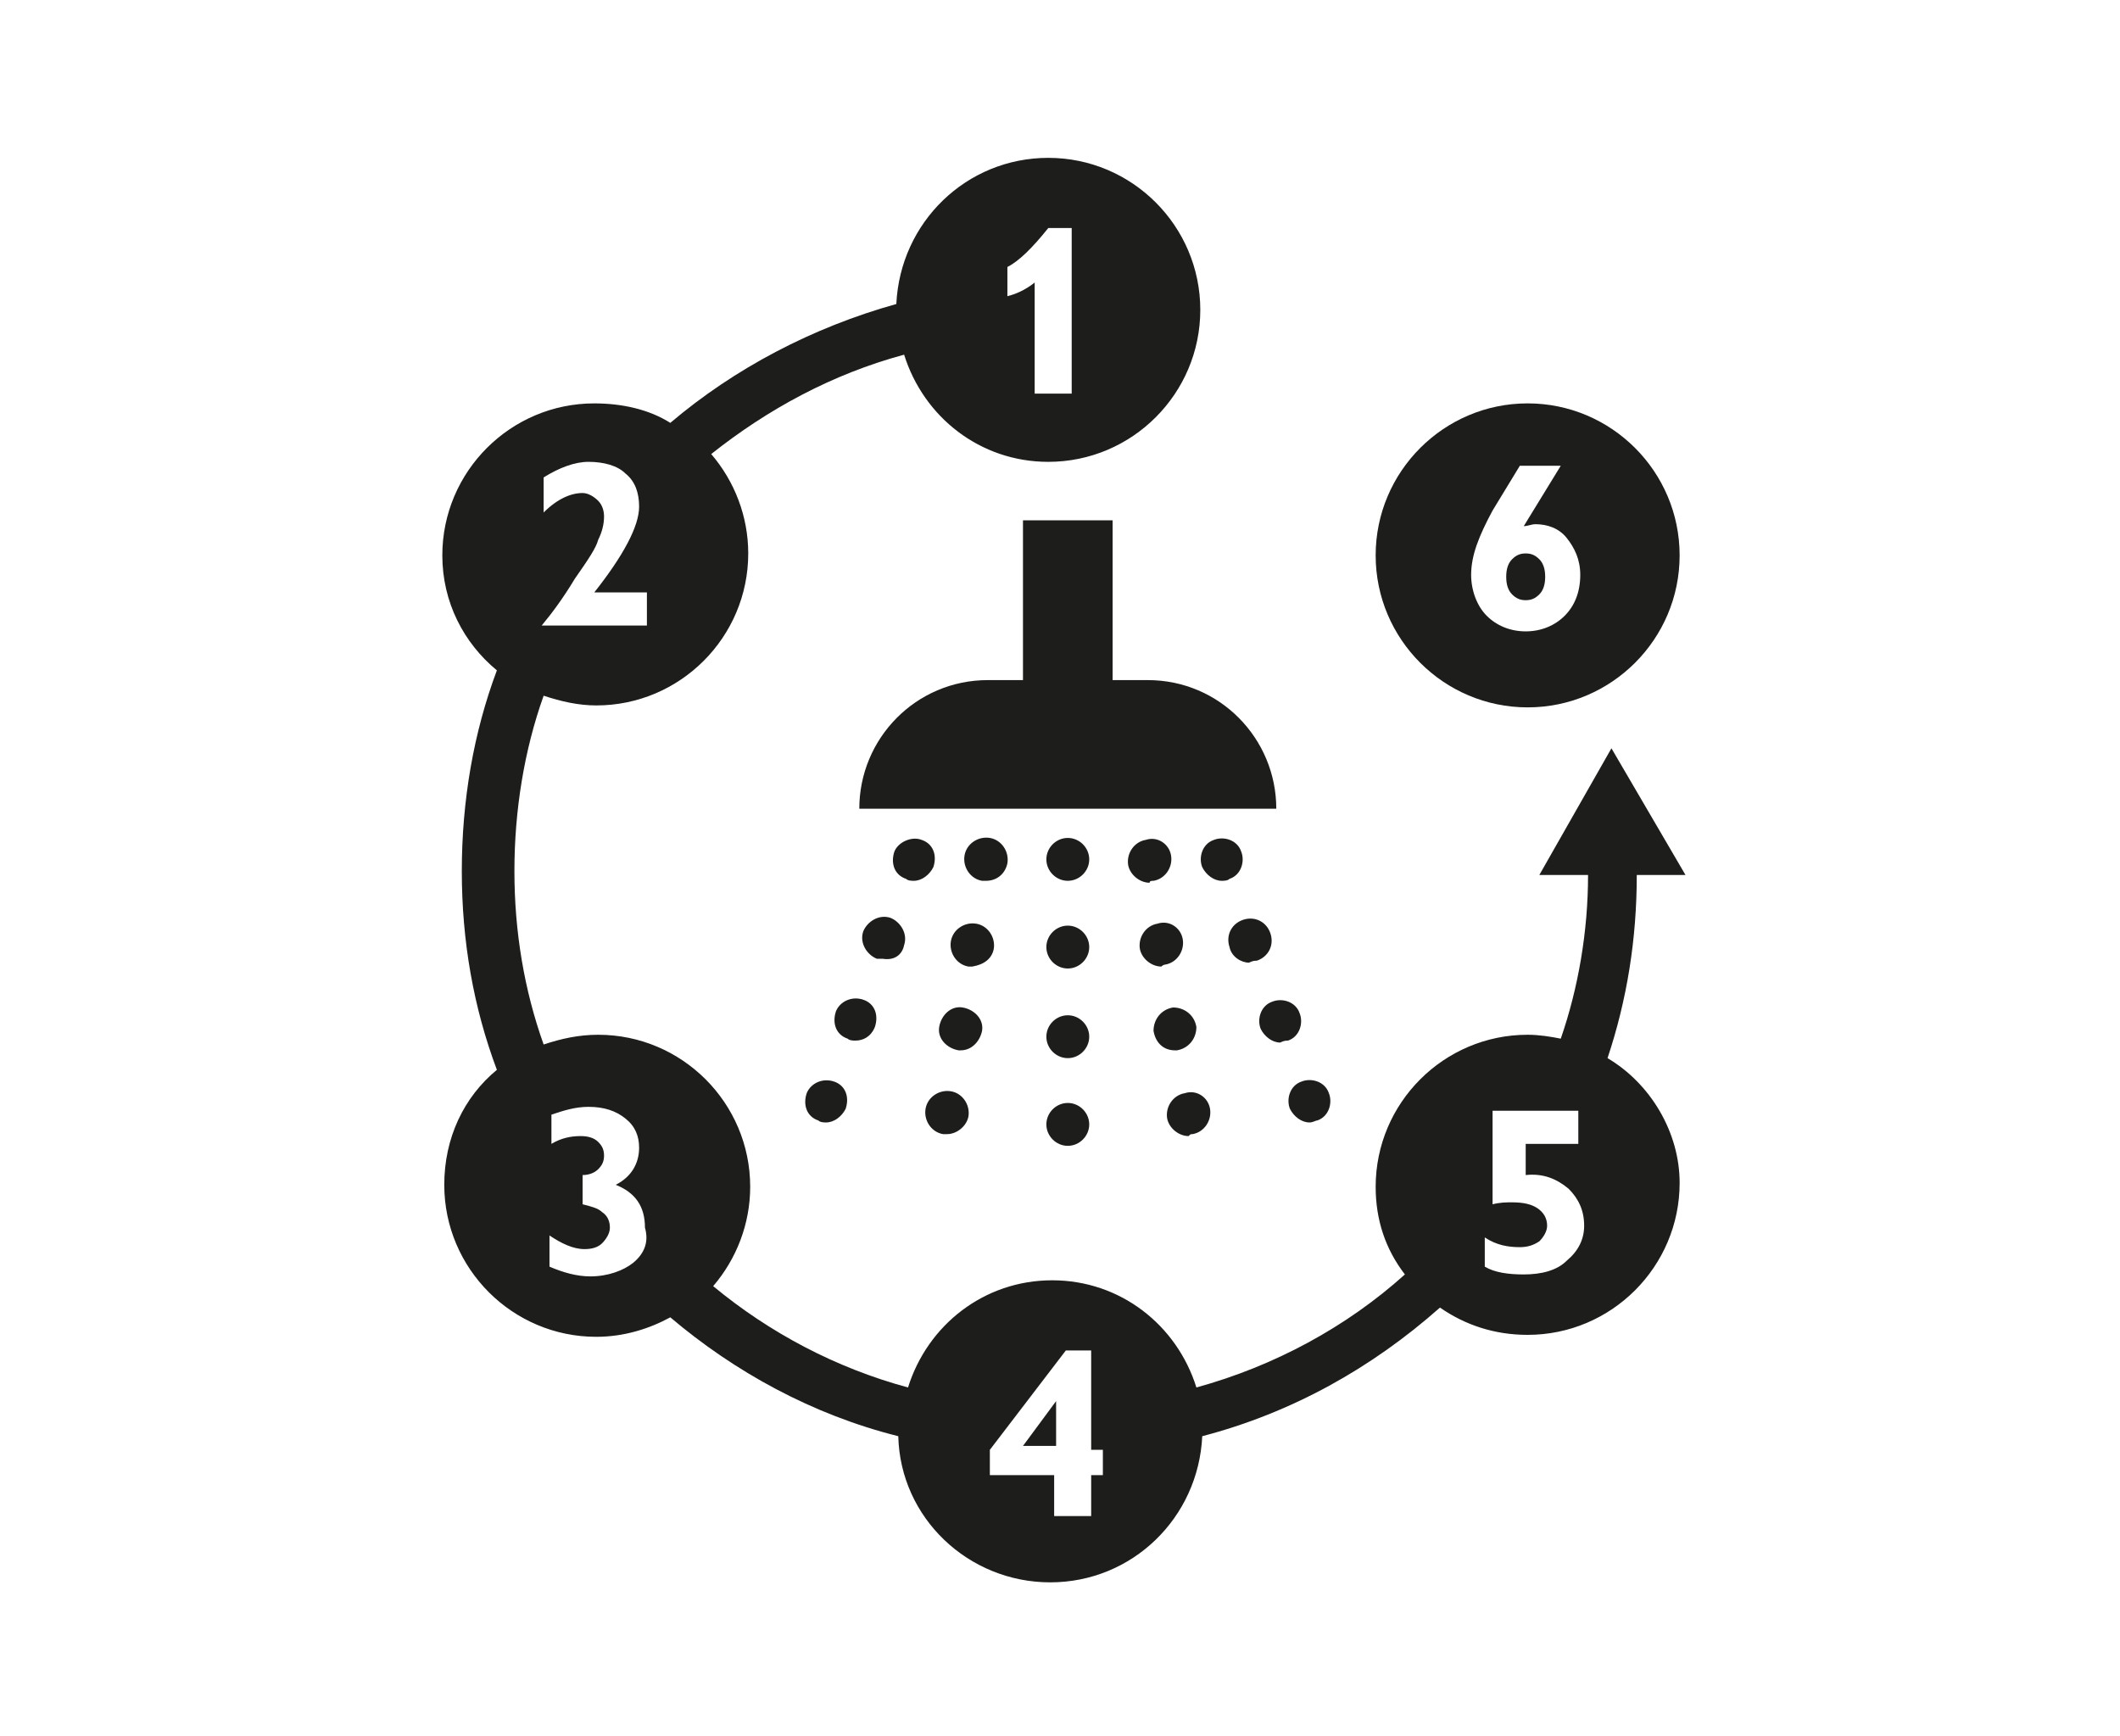 <?xml version="1.0" encoding="utf-8"?>
<!-- Generator: Adobe Illustrator 22.1.0, SVG Export Plug-In . SVG Version: 6.00 Build 0)  -->
<svg version="1.1" id="Capa_1" xmlns="http://www.w3.org/2000/svg" xmlns:xlink="http://www.w3.org/1999/xlink" x="0px" y="0px"
	 viewBox="0 0 108.8 89.1" style="enable-background:new 0 0 108.8 89.1;" xml:space="preserve">
<style type="text/css">
	.st0{fill:#1D1D1B;}
</style>
<g>
	<g>
		<path class="st0" d="M78.3,28.4c-0.3,0-0.5,0.1-0.7,0.3c-0.2,0.2-0.3,0.5-0.3,0.9c0,0.4,0.1,0.7,0.3,0.9c0.2,0.2,0.4,0.3,0.7,0.3
			c0.3,0,0.5-0.1,0.7-0.3c0.2-0.2,0.3-0.5,0.3-0.9c0-0.4-0.1-0.7-0.3-0.9C78.8,28.5,78.6,28.4,78.3,28.4"/>
		<path class="st0" d="M80.3,31.6c-0.5,0.5-1.2,0.8-2,0.8c-0.8,0-1.5-0.3-2-0.8c-0.5-0.5-0.8-1.3-0.8-2.1c0-1,0.4-2,1.1-3.3l1.4-2.3
			h2.1L78.2,27c0.2,0,0.4-0.1,0.6-0.1c0.6,0,1.2,0.2,1.6,0.7c0.4,0.5,0.7,1.1,0.7,1.9C81.1,30.4,80.8,31.1,80.3,31.6 M78.4,20.7
			c-4.3,0-7.8,3.5-7.8,7.8c0,4.3,3.5,7.8,7.8,7.8c4.3,0,7.8-3.5,7.8-7.8C86.2,24.2,82.7,20.7,78.4,20.7"/>
		<path class="st0" d="M51.7,44.3L51.7,44.3c0.1-0.6-0.3-1.2-0.9-1.3c-0.6-0.1-1.2,0.3-1.3,0.9c-0.1,0.6,0.3,1.2,0.9,1.3
			c0.1,0,0.1,0,0.2,0C51.2,45.2,51.6,44.8,51.7,44.3 M51,48.7L51,48.7c0.1-0.6-0.3-1.2-0.9-1.3c-0.6-0.1-1.2,0.3-1.3,0.9
			c-0.1,0.6,0.3,1.2,0.9,1.3c0.1,0,0.1,0,0.2,0C50.5,49.5,50.9,49.2,51,48.7 M50.4,52.9L50.4,52.9c0.1-0.6-0.4-1.1-1-1.2
			c-0.6-0.1-1.1,0.4-1.2,1c-0.1,0.6,0.4,1.1,1,1.2c0,0,0.1,0,0.1,0C49.9,53.9,50.3,53.4,50.4,52.9 M49.7,57.3L49.7,57.3
			c0.1-0.6-0.3-1.2-0.9-1.3c-0.6-0.1-1.2,0.3-1.3,0.9c-0.1,0.6,0.3,1.2,0.9,1.3c0.1,0,0.1,0,0.2,0C49.1,58.2,49.6,57.8,49.7,57.3
			 M47.9,44.5L47.9,44.5c0.2-0.6,0-1.2-0.6-1.4c-0.5-0.2-1.2,0.1-1.4,0.6c-0.2,0.6,0,1.2,0.6,1.4c0.1,0.1,0.3,0.1,0.4,0.1
			C47.3,45.2,47.7,44.9,47.9,44.5 M46.4,48.5L46.4,48.5c0.2-0.6-0.2-1.2-0.7-1.4c-0.6-0.2-1.2,0.2-1.4,0.7c-0.2,0.6,0.2,1.2,0.7,1.4
			c0.1,0,0.2,0,0.3,0C45.9,49.3,46.3,49,46.4,48.5 M44.9,52.7L44.9,52.7c0.2-0.6,0-1.2-0.6-1.4c-0.6-0.2-1.2,0.1-1.4,0.6
			c-0.2,0.6,0,1.2,0.6,1.4c0.1,0.1,0.3,0.1,0.4,0.1C44.3,53.4,44.7,53.2,44.9,52.7 M43.4,56.9L43.4,56.9c0.2-0.6,0-1.2-0.6-1.4
			c-0.6-0.2-1.2,0.1-1.4,0.6c-0.2,0.6,0,1.2,0.6,1.4c0.1,0.1,0.3,0.1,0.4,0.1C42.8,57.6,43.2,57.3,43.4,56.9 M59.2,45.2
			c0.6-0.1,1-0.7,0.9-1.3l0,0c-0.1-0.6-0.7-1-1.3-0.8c-0.6,0.1-1,0.7-0.9,1.3c0.1,0.5,0.6,0.9,1.1,0.9C59,45.2,59.1,45.2,59.2,45.2
			 M59.8,49.5c0.6-0.1,1-0.7,0.9-1.3l0,0c-0.1-0.6-0.7-1-1.3-0.8c-0.6,0.1-1,0.7-0.9,1.3c0.1,0.5,0.6,0.9,1.1,0.9
			C59.7,49.5,59.8,49.5,59.8,49.5 M60.4,53.9c0.6-0.1,1-0.6,1-1.2l0,0c-0.1-0.6-0.6-1-1.2-1c-0.6,0.1-1,0.6-1,1.2
			c0.1,0.6,0.5,1,1.1,1C60.3,53.9,60.4,53.9,60.4,53.9 M61.2,58.2c0.6-0.1,1-0.7,0.9-1.3l0,0c-0.1-0.6-0.7-1-1.3-0.8
			c-0.6,0.1-1,0.7-0.9,1.3c0.1,0.5,0.6,0.9,1.1,0.9C61.1,58.2,61.1,58.2,61.2,58.2 M63.1,45.1c0.6-0.2,0.8-0.9,0.6-1.4l0,0
			c-0.2-0.6-0.9-0.8-1.4-0.6c-0.6,0.2-0.8,0.9-0.6,1.4c0.2,0.4,0.6,0.7,1,0.7C62.8,45.2,63,45.2,63.1,45.1 M64.5,49.3
			c0.6-0.2,0.9-0.8,0.7-1.4l0,0c-0.2-0.6-0.8-0.9-1.4-0.7c-0.6,0.2-0.9,0.8-0.7,1.4c0.1,0.5,0.6,0.8,1,0.8
			C64.3,49.3,64.4,49.3,64.5,49.3 M66.1,53.4c0.6-0.2,0.8-0.9,0.6-1.4l0,0c-0.2-0.6-0.9-0.8-1.4-0.6c-0.6,0.2-0.8,0.9-0.6,1.4
			c0.2,0.4,0.6,0.7,1,0.7C65.9,53.4,66,53.4,66.1,53.4 M67.6,57.5c0.6-0.2,0.8-0.9,0.6-1.4l0,0c-0.2-0.6-0.9-0.8-1.4-0.6
			c-0.6,0.2-0.8,0.9-0.6,1.4c0.2,0.4,0.6,0.7,1,0.7C67.4,57.6,67.5,57.5,67.6,57.5 M55.9,57.7L55.9,57.7c0-0.6-0.5-1.1-1.1-1.1
			s-1.1,0.5-1.1,1.1s0.5,1.1,1.1,1.1S55.9,58.3,55.9,57.7 M55.9,48.6L55.9,48.6c0-0.6-0.5-1.1-1.1-1.1s-1.1,0.5-1.1,1.1
			c0,0.6,0.5,1.1,1.1,1.1S55.9,49.2,55.9,48.6 M55.9,53.2L55.9,53.2c0-0.6-0.5-1.1-1.1-1.1s-1.1,0.5-1.1,1.1c0,0.6,0.5,1.1,1.1,1.1
			S55.9,53.8,55.9,53.2 M55.9,44.1L55.9,44.1c0-0.6-0.5-1.1-1.1-1.1s-1.1,0.5-1.1,1.1c0,0.6,0.5,1.1,1.1,1.1S55.9,44.7,55.9,44.1
			 M65.5,41.5H44.1c0-3.6,2.9-6.6,6.6-6.6h1.8v-8.2h4.6v8.2h1.8C62.6,34.9,65.5,37.9,65.5,41.5"/>
		<path class="st0" d="M80.4,64.7c-0.5,0.5-1.3,0.7-2.2,0.7c-0.8,0-1.5-0.1-2-0.4v-1.5c0.6,0.4,1.2,0.5,1.8,0.5c0.4,0,0.7-0.1,1-0.3
			c0.2-0.2,0.4-0.5,0.4-0.8c0-0.4-0.2-0.7-0.5-0.9c-0.3-0.2-0.7-0.3-1.3-0.3c-0.3,0-0.6,0-1,0.1v-4.8H81v1.7h-2.7v1.6
			c0.9-0.1,1.6,0.2,2.2,0.7c0.5,0.5,0.8,1.1,0.8,1.9C81.3,63.6,81,64.2,80.4,64.7 M56.6,75.7H56v2.1h-1.9v-2.1h-3.3v-1.3l3.9-5.1H56
			v5.1h0.6V75.7z M32.5,64.8c-0.5,0.4-1.3,0.7-2.2,0.7c-0.7,0-1.4-0.2-2.1-0.5v-1.6c0.6,0.4,1.2,0.7,1.8,0.7c0.4,0,0.7-0.1,0.9-0.3
			c0.2-0.2,0.4-0.5,0.4-0.8s-0.1-0.6-0.4-0.8c-0.2-0.2-0.6-0.3-1-0.4v-1.5c0.3,0,0.6-0.1,0.8-0.3c0.2-0.2,0.3-0.4,0.3-0.7
			c0-0.3-0.1-0.5-0.3-0.7c-0.2-0.2-0.5-0.3-0.9-0.3c-0.5,0-1,0.1-1.5,0.4v-1.5c0.6-0.2,1.2-0.4,1.9-0.4c0.8,0,1.4,0.2,1.9,0.6
			c0.5,0.4,0.7,0.9,0.7,1.5c0,0.8-0.4,1.5-1.2,1.9c1,0.4,1.5,1.1,1.5,2.2C33.3,63.7,33.1,64.3,32.5,64.8 M27.8,32.1
			c0.5-0.6,1.1-1.4,1.7-2.4c0.7-1,1.1-1.6,1.2-2c0.2-0.4,0.3-0.8,0.3-1.2c0-0.3-0.1-0.6-0.3-0.8c-0.2-0.2-0.5-0.4-0.8-0.4
			c-0.6,0-1.3,0.3-2,1v-1.8c0.8-0.5,1.6-0.8,2.3-0.8c0.8,0,1.5,0.2,1.9,0.6c0.5,0.4,0.7,1,0.7,1.7c0,1-0.8,2.5-2.3,4.4h2.7v1.7h-5.5
			V32.1z M51.7,13.7c0.6-0.3,1.3-1,2.1-2h1.2v8.5h-1.9v-5.7c-0.5,0.4-1,0.6-1.4,0.7V13.7z M82.5,54.3c1-3,1.5-6.1,1.5-9.4h2.5
			l-3.8-6.5L79,44.9h2.5c0,2.9-0.5,5.8-1.4,8.4c-0.5-0.1-1.1-0.2-1.7-0.2c-4.3,0-7.8,3.5-7.8,7.8c0,1.7,0.5,3.2,1.5,4.5
			c-3,2.7-6.7,4.7-10.7,5.8c-1-3.2-3.9-5.5-7.4-5.5c-3.5,0-6.4,2.3-7.4,5.5c-3.7-1-7.1-2.8-10-5.2c1.2-1.4,1.9-3.2,1.9-5.1
			c0-4.3-3.5-7.8-7.8-7.8c-1,0-1.9,0.2-2.8,0.5c-1-2.8-1.5-5.8-1.5-8.9c0-3.1,0.5-6.2,1.5-9c0.9,0.3,1.8,0.5,2.7,0.5
			c4.3,0,7.8-3.5,7.8-7.8c0-1.9-0.7-3.7-1.9-5.1c2.9-2.3,6.2-4.1,9.9-5.1c1,3.2,3.9,5.5,7.4,5.5c4.3,0,7.8-3.5,7.8-7.8
			c0-4.3-3.5-7.8-7.8-7.8c-4.2,0-7.6,3.3-7.8,7.5c-4.3,1.2-8.3,3.3-11.6,6.1c-1.1-0.7-2.5-1-3.9-1c-4.3,0-7.8,3.5-7.8,7.8
			c0,2.4,1.1,4.5,2.8,5.9c-1.2,3.2-1.8,6.7-1.8,10.3c0,3.6,0.6,7,1.8,10.2c-1.7,1.4-2.7,3.5-2.7,5.9c0,4.3,3.5,7.8,7.8,7.8
			c1.4,0,2.7-0.4,3.8-1c3.3,2.8,7.3,5,11.7,6.1c0.1,4.2,3.6,7.5,7.8,7.5s7.6-3.3,7.8-7.5c4.6-1.2,8.7-3.5,12.2-6.6
			c1.3,0.9,2.8,1.4,4.5,1.4c4.3,0,7.8-3.5,7.8-7.8C86.2,58.1,84.7,55.6,82.5,54.3"/>
	</g>
	<polygon class="st0" points="52.5,74.2 54.2,74.2 54.2,71.9 	"/>
</g>
</svg>
